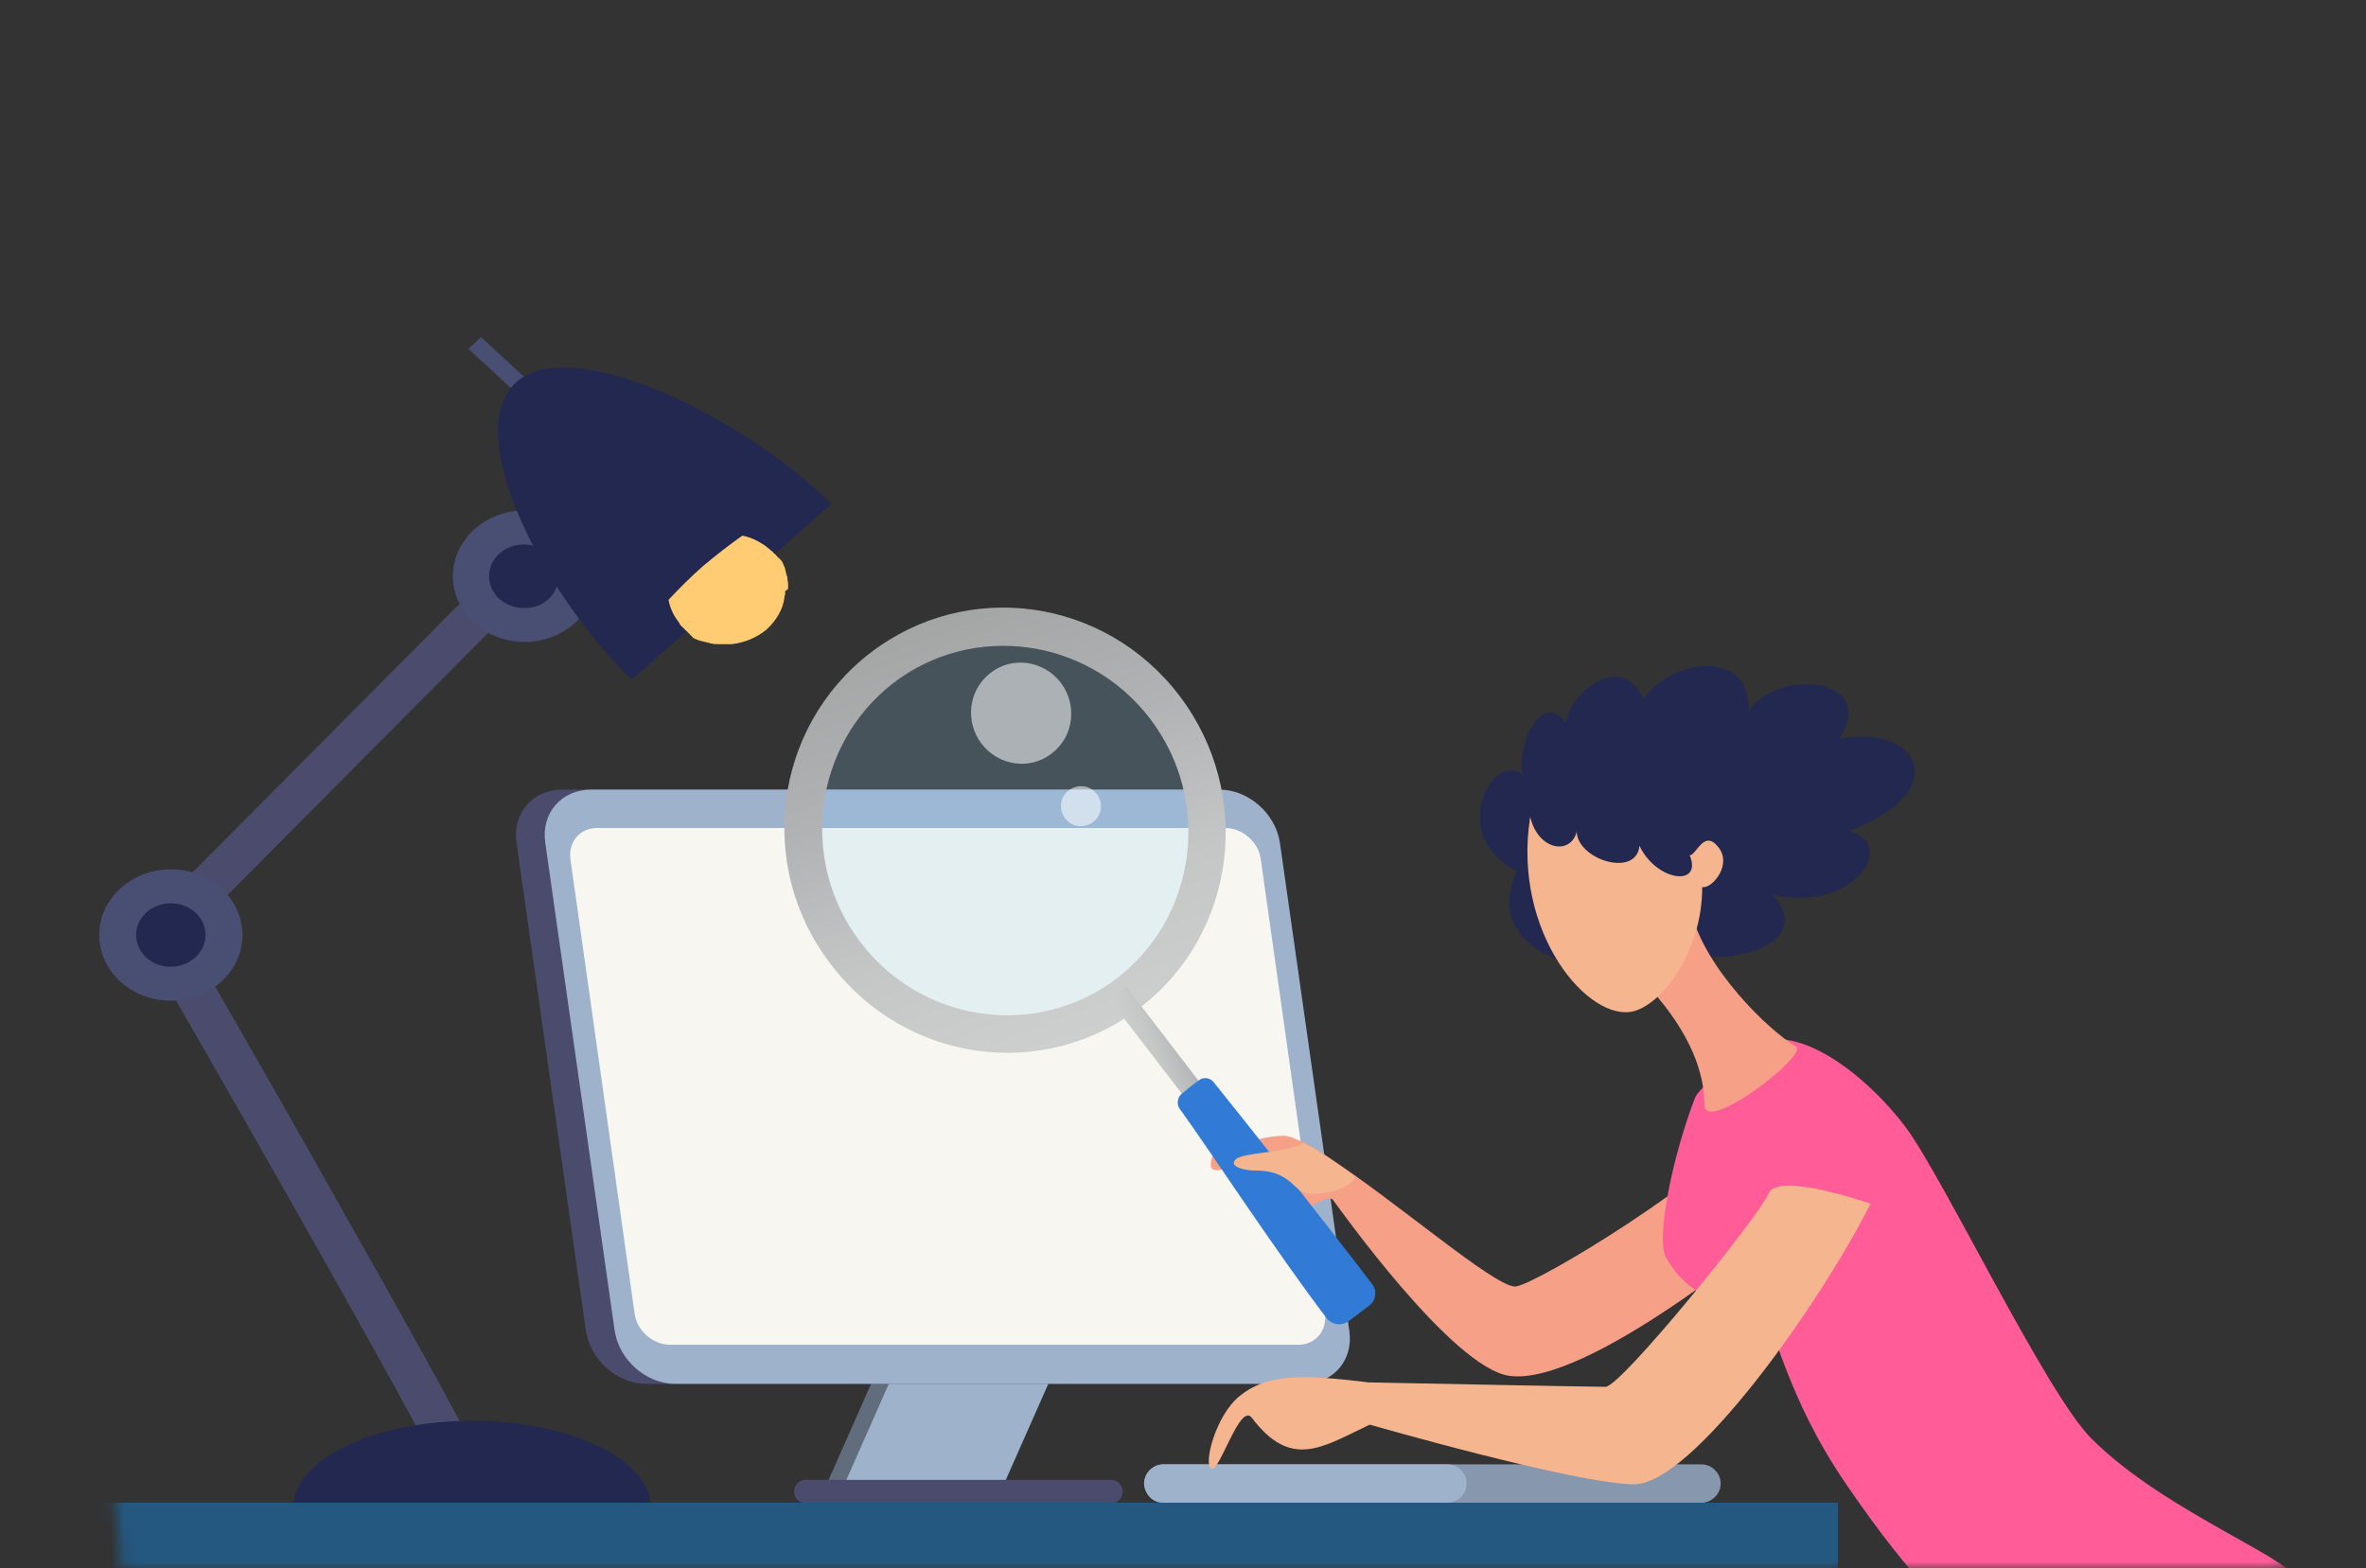 <svg width="181" height="120" viewBox="0 0 181 120" fill="none" xmlns="http://www.w3.org/2000/svg">
<rect x="0" y="0" width="181" height="120" fill="#333333" stroke="none"/>
<mask id="mask0_117621_28024" style="mask-type:luminance" maskUnits="userSpaceOnUse" x="0" y="0" width="181" height="121">
<path d="M9.233 120H174.671C174.671 120 183.256 95.939 179.585 84.19C174.727 68.432 164.391 54.763 152.19 43.636C126.999 20.591 96.329 -0.929 60.971 0.031C43.179 0.483 24.483 9.238 17.197 25.505C6.748 49.002 -8.39 79.163 5.731 104.693C9.177 110.794 9.233 120 9.233 120Z" fill="white"/>
</mask>
<g mask="url(#mask0_117621_28024)">
<path d="M-12.906 113.731C-7.427 120.339 -8.218 119.718 -3.756 125.31L4.829 123.559C4.716 123.389 4.547 123.22 4.377 123.05C-0.085 117.628 -8.162 114.239 -12.906 113.731Z" fill="#979DFB"/>
</g>
<mask id="mask1_117621_28024" style="mask-type:luminance" maskUnits="userSpaceOnUse" x="0" y="0" width="181" height="121">
<path d="M9.233 120H174.671C174.671 120 183.256 95.939 179.585 84.19C174.727 68.432 164.391 54.763 152.19 43.636C126.999 20.591 96.329 -0.929 60.971 0.031C43.179 0.483 24.483 9.238 17.197 25.505C6.748 49.002 -8.39 79.163 5.731 104.693C9.177 110.794 9.233 120 9.233 120Z" fill="white"/>
</mask>
<g mask="url(#mask1_117621_28024)">
<path d="M34.308 114.013C33.687 111.923 19.622 87.184 10.868 72.046L10.359 71.143L38.827 42.506L41.199 44.539L14.257 71.651C15.838 74.419 20.696 82.778 25.44 91.251C37.358 112.262 37.414 113.109 37.471 113.731L34.252 113.957C34.308 113.957 34.308 114.013 34.308 114.013Z" fill="#4B4B6D"/>
<path d="M40.125 49.115C43.151 49.115 45.604 46.864 45.604 44.088C45.604 41.311 43.151 39.061 40.125 39.061C37.099 39.061 34.647 41.311 34.647 44.088C34.647 46.864 37.099 49.115 40.125 49.115Z" fill="#494E73"/>
<path d="M42.725 44.088C42.725 42.732 41.539 41.659 40.071 41.659C38.602 41.659 37.416 42.732 37.416 44.088C37.416 45.443 38.602 46.516 40.071 46.516C41.596 46.573 42.725 45.443 42.725 44.088Z" fill="#232850"/>
<path d="M13.071 76.565C16.096 76.565 18.549 74.314 18.549 71.538C18.549 68.762 16.096 66.511 13.071 66.511C10.045 66.511 7.592 68.762 7.592 71.538C7.592 74.314 10.045 76.565 13.071 76.565Z" fill="#494E73"/>
<path d="M15.725 71.538C15.725 70.183 14.539 69.11 13.071 69.11C11.602 69.11 10.416 70.183 10.416 71.538C10.416 72.894 11.602 73.967 13.071 73.967C14.539 73.967 15.725 72.838 15.725 71.538Z" fill="#232850"/>
<path d="M43.459 31.944L42.499 32.848L35.834 26.691L36.794 25.787L43.459 31.944Z" fill="#494E73"/>
<path d="M63.623 38.553C56.619 31.718 43.684 25.505 39.505 29.233C35.268 32.961 41.312 45.161 48.316 51.995L63.623 38.553Z" fill="#232850"/>
<path d="M60.291 44.992C60.291 44.879 60.291 44.822 60.291 44.709C60.291 44.54 60.234 44.37 60.234 44.257C60.234 44.257 60.234 44.257 60.234 44.201C60.234 44.144 60.234 44.088 60.178 44.031V43.975C60.178 43.918 60.121 43.862 60.121 43.805V43.749C60.121 43.692 60.065 43.636 60.065 43.579V43.523C60.065 43.466 60.008 43.41 60.008 43.353C59.952 43.297 59.952 43.184 59.895 43.127C59.895 43.127 59.895 43.127 59.895 43.071C59.839 43.015 59.839 42.958 59.782 42.902L59.726 42.845C59.669 42.789 59.669 42.732 59.613 42.732L59.556 42.676C59.5 42.619 59.5 42.619 59.444 42.563L59.387 42.506C59.331 42.45 59.331 42.393 59.274 42.393L59.218 42.337C59.161 42.28 59.105 42.224 59.048 42.167C58.935 42.111 58.879 41.998 58.766 41.941L58.709 41.885C58.653 41.828 58.54 41.772 58.483 41.715C57.975 41.377 57.41 41.094 56.789 40.981C55.829 41.659 54.812 42.45 53.795 43.297C52.835 44.144 51.931 45.048 51.141 45.895C51.254 46.46 51.48 47.025 51.875 47.533C51.931 47.59 51.931 47.646 51.988 47.703C51.988 47.759 52.044 47.759 52.044 47.816C52.101 47.872 52.214 47.985 52.27 48.041C52.327 48.098 52.383 48.154 52.44 48.211L52.496 48.267C52.553 48.324 52.609 48.324 52.609 48.38L52.666 48.437C52.722 48.493 52.779 48.493 52.779 48.55L52.835 48.606C52.892 48.663 52.948 48.663 52.948 48.719L53.005 48.776C53.061 48.832 53.117 48.832 53.174 48.889H53.23C53.287 48.945 53.4 48.945 53.456 49.002C53.456 49.002 53.456 49.002 53.513 49.002C53.569 49.002 53.626 49.058 53.682 49.058H53.739C53.795 49.058 53.852 49.115 53.908 49.115H53.965C54.021 49.115 54.078 49.171 54.134 49.171H54.191C54.247 49.171 54.304 49.228 54.36 49.228H54.417C54.586 49.284 54.755 49.284 54.925 49.284C54.925 49.284 54.925 49.284 54.981 49.284C55.038 49.284 55.094 49.284 55.207 49.284H55.264C55.32 49.284 55.377 49.284 55.433 49.284H55.49C55.546 49.284 55.603 49.284 55.716 49.284H55.772C55.829 49.284 55.942 49.284 55.998 49.284C56.958 49.171 57.919 48.776 58.653 48.154C59.387 47.477 59.895 46.63 60.008 45.726C60.008 45.669 60.008 45.556 60.065 45.5C60.065 45.5 60.065 45.5 60.065 45.443C60.065 45.387 60.065 45.33 60.065 45.274V45.217C60.291 45.104 60.291 45.048 60.291 44.992Z" fill="#FFCC73"/>
<path d="M49.785 115.03C49.446 111.528 43.459 108.704 36.116 108.704C28.773 108.704 22.786 111.528 22.447 115.03H49.785Z" fill="#232850"/>
<path d="M62.613 114.973H74.814L80.857 101.192H68.713L62.613 114.973Z" fill="#616D7D"/>
<path d="M63.971 114.973H76.171L82.271 101.192H70.071L63.971 114.973Z" fill="#9FB2CC"/>
<path d="M61.654 113.222H84.981C85.489 113.222 85.885 113.618 85.885 114.126C85.885 114.634 85.489 115.03 84.981 115.03H61.654C61.145 115.03 60.75 114.634 60.75 114.126C60.75 113.618 61.145 113.222 61.654 113.222Z" fill="#4B4B6D"/>
<path d="M97.52 105.88C99.779 105.88 101.361 104.072 101.022 101.813L95.713 64.478C95.374 62.219 93.284 60.411 91.081 60.411H43.014C40.755 60.411 39.174 62.219 39.513 64.478L44.822 101.813C45.161 104.072 47.251 105.88 49.453 105.88H97.52Z" fill="#4B4B6D"/>
<path d="M99.721 105.88C101.981 105.88 103.562 104.072 103.223 101.813L97.914 64.478C97.575 62.219 95.485 60.411 93.282 60.411H45.216C42.956 60.411 41.375 62.219 41.714 64.478L47.023 101.813C47.362 104.072 49.452 105.88 51.655 105.88H99.721Z" fill="#9FB2CC"/>
<path d="M99.328 102.886C100.627 102.886 101.53 101.813 101.361 100.514L96.447 65.72C96.277 64.421 95.035 63.348 93.736 63.348H45.669C44.37 63.348 43.466 64.421 43.636 65.72L48.55 100.514C48.719 101.813 49.962 102.886 51.261 102.886H99.328Z" fill="#F7F6F0"/>
<path d="M88.99 114.973H130.166C130.957 114.973 131.634 114.295 131.634 113.505C131.634 112.714 130.957 112.036 130.166 112.036H88.99C88.199 112.036 87.522 112.714 87.522 113.505C87.578 114.352 88.199 114.973 88.99 114.973Z" fill="#8797AD"/>
<path d="M88.99 114.973H110.736C111.527 114.973 112.204 114.295 112.204 113.505C112.204 112.714 111.527 112.036 110.736 112.036H88.99C88.199 112.036 87.522 112.714 87.522 113.505C87.578 114.352 88.199 114.973 88.99 114.973Z" fill="#9FB2CC"/>
<path d="M179.809 142.028C181.051 142.028 182.068 141.068 182.181 139.826L187.942 79.333C188.111 77.582 189.58 76.283 191.331 76.283C193.308 76.283 194.889 78.034 194.72 80.011L188.959 140.503C188.507 145.248 184.553 148.863 179.809 148.863H143.377C141.513 148.863 139.988 147.338 139.988 145.474C139.988 143.61 141.513 142.085 143.377 142.085H179.809V142.028Z" fill="#2E6C9E"/>
<path d="M116.045 66.681C110.397 63.687 114.576 57.022 116.61 59.451C115.762 58.095 117.626 52.503 119.773 55.271C120.338 52.56 124.291 50.018 125.703 53.464C128.302 50.131 133.893 49.849 133.78 54.311C136.548 50.922 143.608 52.052 140.728 56.514C146.884 55.384 149.483 60.581 141.462 63.574C145.416 64.704 141.462 69.957 135.588 68.431C138.751 71.82 133.442 74.419 127.172 72.611C124.348 75.831 112.712 73.628 116.045 66.681Z" fill="#232850"/>
<path d="M92.66 89.33C92.886 89.782 94.016 89.33 94.468 89.161C95.202 88.991 95.767 88.878 95.88 88.991C95.993 89.104 95.993 89.274 95.993 89.5C95.823 90.403 94.919 92.098 97.744 93.171C98.873 93.623 101.471 91.138 101.98 91.815C102.488 92.493 111.073 104.581 115.423 105.258C121.41 106.162 135.756 94.075 135.756 94.075L134.288 85.715C130.899 90.121 117.851 98.085 115.987 98.424C114.745 98.65 108.532 93.397 103.674 89.951C102.149 88.878 100.794 87.918 99.721 87.41C99.099 87.127 98.591 86.901 98.252 86.901C96.953 86.901 95.654 87.297 94.468 87.749C94.129 87.862 92.886 88.144 92.717 88.54C92.604 88.991 92.604 89.217 92.66 89.33Z" fill="#F6A087"/>
<path d="M170.438 118.136C176.538 121.582 181.735 128.924 180.831 133.443C179.362 140.842 174.335 141.915 163.773 143.44C153.211 144.965 140.163 143.723 138.412 144.514C140.672 145.022 148.297 150.388 149.483 152.534C151.178 155.528 158.181 178.516 158.181 180.041C158.181 181.566 157.673 183.035 156.205 182.696C155.414 182.526 146.264 168.688 136.21 158.578C129.149 151.461 122.315 145.191 122.371 140.447C122.371 130.28 161.683 126.439 161.683 126.439L170.438 118.136Z" fill="#F5B58F"/>
<path d="M172.865 119.605C176.028 121.356 181.055 125.31 181.394 133.161C181.789 141.012 172.469 144.853 155.412 144.683C138.354 144.514 139.258 144.853 139.258 144.853C139.258 144.853 119.602 136.719 118.811 135.533C118.02 134.347 125.137 130.45 127.792 129.433C130.446 128.416 149.368 123.615 151.119 123.728C152.926 123.785 172.865 119.605 172.865 119.605Z" fill="#DE6751"/>
<path d="M129.657 84.021C127.906 88.596 126.663 94.809 127.454 96.221C129.939 100.57 133.724 99.328 134.74 100.288C135.757 101.192 136.548 106.727 141.236 113.561C146.489 121.243 149.708 124.067 151.629 125.027C153.606 126.044 176.029 124.462 176.029 121.299C176.029 119.436 165.806 115.877 159.988 110.059C156.543 106.614 148.635 90.065 145.811 86.28C143.665 83.4 140.106 80.237 137 79.615C135.983 79.389 134.628 79.559 133.893 80.067C132.594 81.197 129.939 83.23 129.657 84.021Z" fill="#FF5C98"/>
<path d="M126.211 75.605C129.43 79.163 130.391 82.213 130.391 84.529C130.391 86.845 138.411 80.688 137.394 80.067C135.361 78.881 130.334 74.08 129.317 69.561C128.866 67.302 126.211 75.605 126.211 75.605Z" fill="#F6A087"/>
<path d="M117.061 62.501C115.649 71.369 121.58 78.316 125.025 77.356C127.228 76.735 130.221 72.781 130.221 67.867C130.956 68.036 132.594 66.116 131.408 64.76C130.334 63.461 129.77 65.438 129.261 65.438C130.278 67.867 126.72 67.471 125.42 64.704C125.195 67.189 120.676 65.777 120.619 63.631C120.168 65.438 117.682 65.099 117.061 62.501Z" fill="#F5B58F"/>
<path d="M66.568 49.962C73.967 44.257 84.529 45.726 90.234 53.238C95.939 60.75 94.583 71.425 87.241 77.073C79.841 82.778 69.279 81.31 63.575 73.797C57.813 66.342 59.169 55.667 66.568 49.962ZM65.834 72.103C70.578 78.316 79.39 79.502 85.49 74.814C91.59 70.07 92.719 61.202 87.975 54.989C83.23 48.776 74.419 47.59 68.319 52.278C62.219 57.022 61.089 65.89 65.834 72.103Z" fill="url(#paint0_linear_117621_28024)"/>
<path opacity="0.2" d="M65.833 72.103C70.578 78.316 79.389 79.502 85.489 74.814C91.589 70.07 92.719 61.202 87.974 54.989C83.23 48.776 74.418 47.59 68.318 52.278C62.218 57.022 61.089 65.89 65.833 72.103Z" fill="#93D5F6"/>
<path d="M84.867 76.452L86.166 75.492L97.35 90.064L96.051 91.025L84.867 76.452Z" fill="url(#paint1_linear_117621_28024)"/>
<path d="M103.168 101.079L104.749 99.892C105.258 99.497 105.371 98.763 104.975 98.254C101.021 93.058 95.373 85.941 92.831 82.778C92.549 82.439 92.041 82.383 91.702 82.665C91.363 82.891 90.742 83.4 90.403 83.682C90.064 83.964 90.007 84.473 90.233 84.811C92.606 88.088 97.576 95.713 101.53 100.909C101.925 101.361 102.659 101.474 103.168 101.079Z" fill="#317AD6"/>
<path opacity="0.55" d="M75.096 56.909C76.395 58.604 78.823 58.943 80.462 57.644C82.156 56.344 82.438 53.916 81.139 52.221C79.84 50.527 77.412 50.188 75.773 51.487C74.079 52.786 73.797 55.215 75.096 56.909Z" fill="white"/>
<path opacity="0.55" d="M81.478 62.614C81.986 63.292 82.947 63.405 83.624 62.896C84.302 62.388 84.415 61.428 83.907 60.75C83.398 60.072 82.438 59.959 81.76 60.468C81.083 60.976 80.97 61.936 81.478 62.614Z" fill="white"/>
<path d="M143.1 92.098C139.089 100.005 129.431 113.561 125.025 113.561C120.62 113.561 104.748 108.986 104.748 108.986V105.767C104.748 105.767 121.636 106.105 122.822 106.105C124.009 106.105 134.627 93.001 135.305 91.307C135.983 89.612 143.1 92.098 143.1 92.098Z" fill="#F5B58F"/>
<path d="M104.692 105.767C99.27 105.089 96.841 105.202 94.864 106.783C93 108.252 92.04 112.036 92.661 112.375C93.282 112.714 94.864 107.235 95.768 108.478C98.761 112.431 101.134 110.737 104.692 109.043C108.25 107.292 104.692 105.767 104.692 105.767Z" fill="#F5B58F"/>
<path d="M94.469 89.161C94.695 89.387 95.373 89.556 95.994 89.556H96.051C98.536 89.556 98.875 90.912 99.779 91.251C100.739 91.59 103.394 91.025 103.676 90.008C102.151 88.935 100.795 87.975 99.722 87.466C98.254 88.257 95.091 88.144 94.526 88.709C94.356 88.878 94.356 89.048 94.469 89.161Z" fill="#F5B58F"/>
<path d="M140.609 114.973H-39.288C-41.434 114.973 -43.129 116.724 -43.129 118.814C-43.129 120.904 -41.378 122.655 -39.288 122.655H140.609V114.973Z" fill="#245880"/>
</g>
<defs>
<linearGradient id="paint0_linear_117621_28024" x1="82.776" y1="79.547" x2="71.02" y2="47.51" gradientUnits="userSpaceOnUse">
<stop offset="0.006" stop-color="#CDCECE"/>
<stop offset="0.298" stop-color="#C5C6C6"/>
<stop offset="0.657" stop-color="#B1B2B3"/>
<stop offset="1" stop-color="#A4A5A5"/>
</linearGradient>
<linearGradient id="paint1_linear_117621_28024" x1="88.256" y1="84.464" x2="93.95" y2="82.06" gradientUnits="userSpaceOnUse">
<stop offset="0.006" stop-color="#CDCECE"/>
<stop offset="0.298" stop-color="#C5C6C6"/>
<stop offset="0.657" stop-color="#B1B2B3"/>
<stop offset="1" stop-color="#A4A5A5"/>
</linearGradient>
</defs>
</svg>
